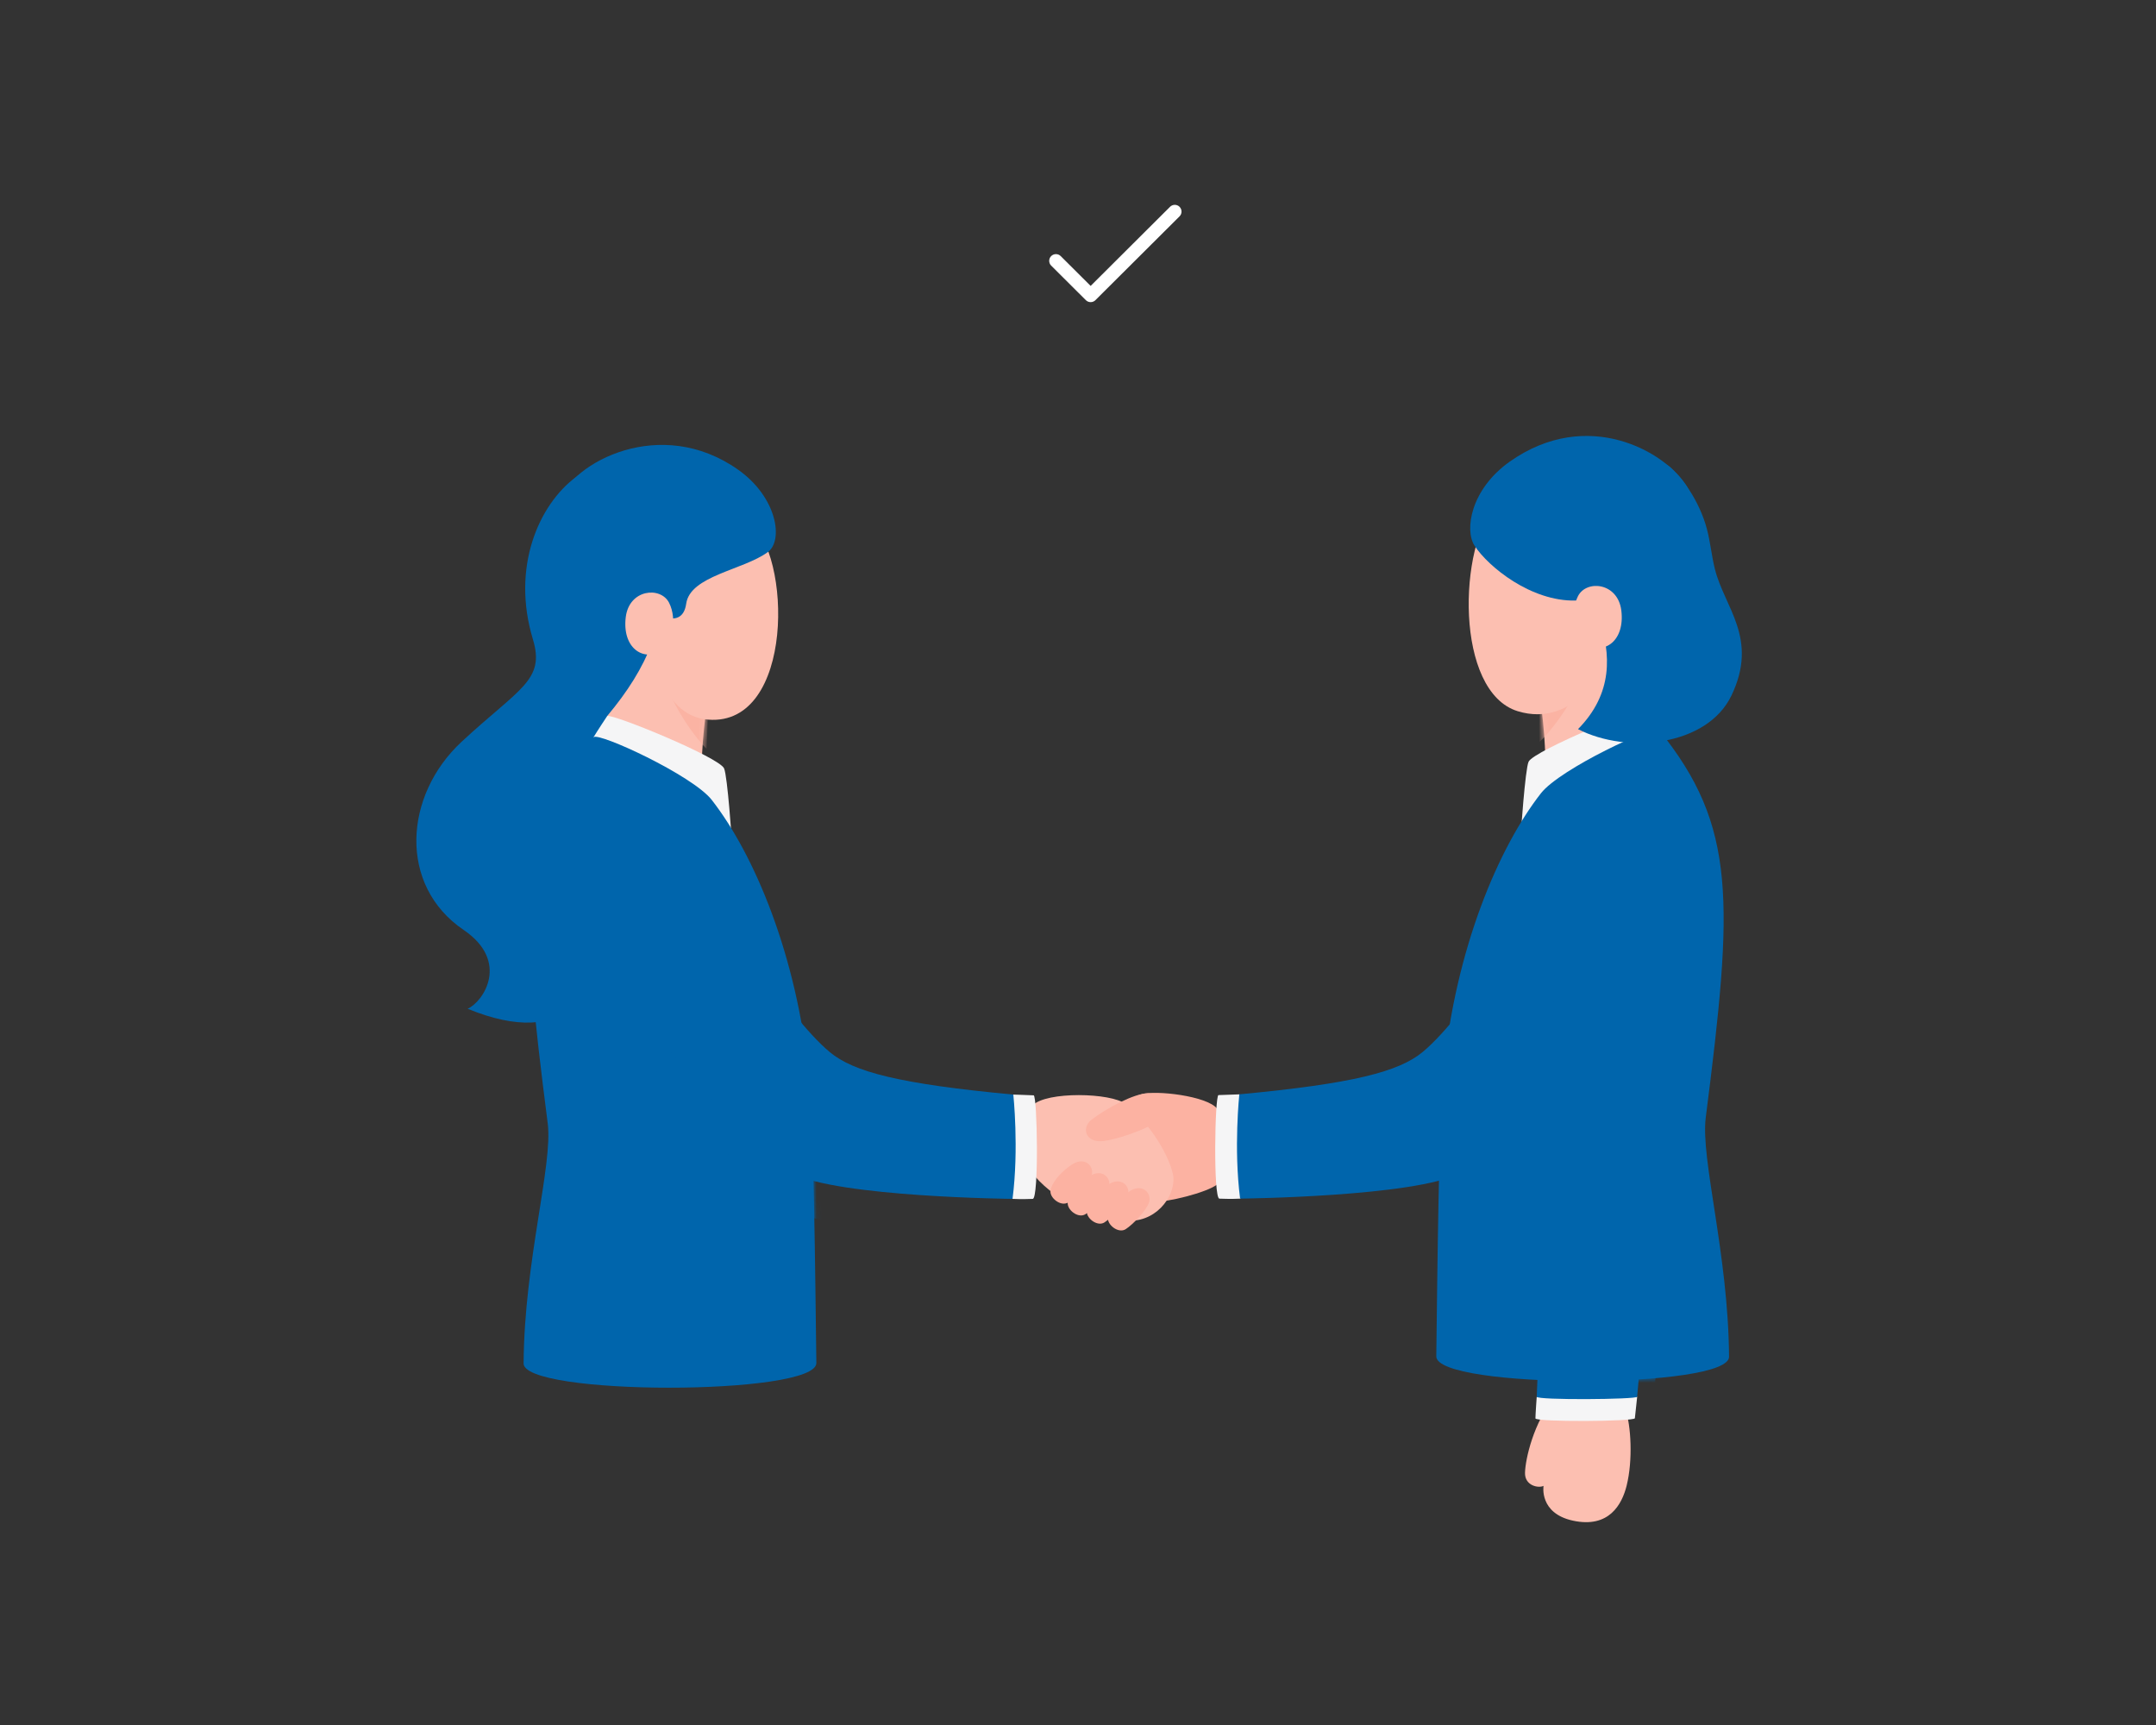<svg width="400" height="320" viewBox="0 0 400 320" fill="none" xmlns="http://www.w3.org/2000/svg">
<rect x="0" y="0" width="400" height="320" fill="#333333" stroke="none"/>
<path d="M202.345 56.049C202.022 56.049 201.705 55.929 201.459 55.684L195.022 49.272C194.535 48.787 194.535 47.992 195.022 47.508C195.514 47.018 196.306 47.018 196.792 47.508L202.345 53.039L217.072 38.367C217.564 37.877 218.356 37.877 218.843 38.367C219.329 38.857 219.329 39.647 218.843 40.131L203.23 55.684C202.984 55.929 202.667 56.049 202.345 56.049Z" fill="white"/>
<path d="M211.771 203C214.268 202.183 224.039 203.294 225.832 205.695C226.389 206.441 226.69 217.252 226.307 219.108C226.001 220.584 218.443 222.62 215.334 222.865C209.12 223.355 200.197 206.778 211.771 203.005V203Z" fill="#FCB2A2"/>
<path d="M191.557 205.08C194.104 202.407 206.192 202.701 208.831 204.807C213.64 208.64 216.903 214.497 217.618 217.845C218.34 221.193 215.11 226.468 209.585 226.468C201.421 226.468 193.448 220.861 190.869 216.664C188 211.999 190.869 205.804 191.557 205.08Z" fill="#FCBFB1"/>
<path d="M212.962 202.815C210.443 202.815 205.175 205.64 202.497 207.725C200.579 209.222 201.372 212.053 204.716 211.672C206.814 211.432 211.498 209.995 214.684 208.144C217.76 206.353 215.482 202.815 212.962 202.815Z" fill="#FCB2A2"/>
<path d="M199.628 215.635C198.344 216.13 195.295 218.673 194.907 220.817C194.656 222.184 196.831 223.926 198.191 223.049C199.557 222.168 201.995 219.62 202.514 218.106C203.033 216.588 201.661 214.856 199.634 215.635H199.628Z" fill="#FCB2A2"/>
<path d="M202.831 217.824C201.547 218.319 198.497 220.861 198.109 223.006C197.858 224.378 200.033 226.115 201.388 225.238C202.754 224.356 205.192 221.809 205.711 220.295C206.23 218.776 204.858 217.045 202.831 217.824Z" fill="#FCB2A2"/>
<path d="M206.361 219.348C205.077 219.843 202.028 222.385 201.64 224.53C201.388 225.902 203.558 227.639 204.918 226.762C206.285 225.88 208.722 223.332 209.241 221.819C209.76 220.3 208.388 218.569 206.361 219.348Z" fill="#FCB2A2"/>
<path d="M210.285 220.605C209.001 221.101 205.951 223.643 205.563 225.788C205.312 227.16 207.481 228.896 208.848 228.02C210.214 227.138 212.651 224.59 213.17 223.077C213.689 221.558 212.318 219.827 210.29 220.605H210.285Z" fill="#FCB2A2"/>
<path d="M113.635 115.065C112.848 124.576 110.75 134.081 110.1 137.886C109.586 140.194 130.013 149.503 130.057 146.917C130.193 138.964 130.33 136.449 131.663 126.579C132.838 117.874 113.936 111.396 113.63 115.065H113.635Z" fill="#FCBFB1"/>
<mask id="mask0_2643_564" style="mask-type:luminance" maskUnits="userSpaceOnUse" x="110" y="114" width="22" height="34">
<path d="M113.635 115.065C112.848 124.576 110.75 134.081 110.1 137.886C109.586 140.194 130.013 149.503 130.057 146.917C130.193 138.964 130.33 136.449 131.663 126.579C132.838 117.874 113.936 111.396 113.63 115.065H113.635Z" fill="white"/>
</mask>
<g mask="url(#mask0_2643_564)">
<path d="M122.958 124.745L131.538 129.083L131.09 138.899C129.838 137.832 124.39 131.065 122.958 124.745Z" fill="#FBB3A3"/>
</g>
<path d="M138.882 96.578C146.987 102.703 147.385 134.68 131.45 133.504C122.16 132.818 120.302 119.649 119.783 112.376C118.936 100.596 129.412 89.425 138.882 96.578Z" fill="#FCBFB1"/>
<path d="M86.749 187.136C89.684 185.857 94.64 178.361 86.017 172.509C73.858 164.261 74.912 147.554 85.651 137.592C96.389 127.63 101.176 126.225 98.864 118.577C94.826 105.229 99.963 93.622 106.848 88.5C114.554 82.767 120.652 101.412 121.767 105.718C124.128 114.826 120.155 123.874 112.652 132.818C112.63 144.517 124.117 202.488 86.755 187.131L86.749 187.136Z" fill="#0065AC"/>
<path d="M103.635 93.073C106.111 85.762 122.576 76.981 136.943 87.133C144.195 92.251 145.386 100.275 142.451 102.42C137.85 105.773 128.046 106.797 127.309 111.995C126.598 116.993 121.385 113.808 120.128 112.828C119.243 112.137 100.296 102.931 103.635 93.073Z" fill="#0065AC"/>
<path d="M191.77 203.185C192.453 203.218 192.765 222.402 191.601 222.402C191.169 222.402 189.699 222.5 187.852 222.402C186.694 222.336 186.759 202.973 188 203.054C188.174 203.065 189.874 203.098 191.77 203.19V203.185Z" fill="#F5F5F6"/>
<path d="M112.647 132.824C113.756 132.41 133.347 140.439 134.331 142.53C134.976 143.902 135.801 156.243 135.801 156.243C135.801 156.243 109.237 138.289 110.117 136.765C110.619 135.894 112.652 132.824 112.652 132.824H112.647Z" fill="#F5F5F6"/>
<path d="M110.116 136.765C95.695 154.61 96.504 168.383 101.619 208.411C102.597 216.076 97.28 233.915 97.143 252.827C96.586 258.962 151.616 258.962 151.457 252.827C151.255 236.844 150.987 208.961 150.124 200.049C147.9 177.191 139.877 158.42 132.046 148.387C128.478 143.82 110.952 135.741 110.122 136.765H110.116Z" fill="#0065AC"/>
<mask id="mask1_2643_564" style="mask-type:luminance" maskUnits="userSpaceOnUse" x="97" y="136" width="55" height="122">
<path d="M110.116 136.765C95.695 154.61 96.504 168.383 101.619 208.411C102.597 216.076 97.28 233.915 97.143 252.827C96.586 258.962 151.616 258.962 151.457 252.827C151.255 236.844 150.987 208.961 150.124 200.049C147.9 177.191 139.877 158.42 132.046 148.387C128.478 143.82 110.952 135.741 110.122 136.765H110.116Z" fill="white"/>
</mask>
<g mask="url(#mask1_2643_564)">
<path d="M188.771 209.723C167.196 207.704 158.627 205.433 154.162 201.71C145.725 194.676 132.779 173.5 124.145 161.997C115.62 150.647 97.351 163.973 110.155 183.043C115.86 192.036 137.408 219.468 147.14 224.579C155.66 229.054 188.629 229.392 188.629 229.392C189.858 219.898 188.776 209.723 188.776 209.723H188.771Z" fill="#0065AC"/>
</g>
<path d="M188 203.054C166.775 201.067 158.348 198.835 153.949 195.172C145.648 188.252 132.915 167.419 124.418 156.107C116.029 144.936 98.061 158.05 110.652 176.809C116.264 185.656 137.462 212.641 147.036 217.671C155.419 222.075 187.852 222.402 187.852 222.402C189.065 213.06 188 203.054 188 203.054Z" fill="#0065AC"/>
<path d="M124.134 111.816C122.56 108.729 116.729 109.29 116.095 114.489C115.412 120.074 119.199 122.79 122.74 120.76C124.598 119.698 125.746 114.973 124.134 111.816Z" fill="#FCBFB1"/>
<path d="M226.067 203.141C225.384 203.168 225.072 222.358 226.236 222.358C226.668 222.358 228.231 222.456 230.078 222.358C231.237 222.293 231.171 202.929 229.931 203.011C229.756 203.021 228.062 203.065 226.067 203.147V203.141Z" fill="#F5F5F6"/>
<path d="M229.931 203.005C251.156 201.018 259.582 198.786 263.982 195.122C272.282 188.203 285.015 167.37 293.513 156.057C301.901 144.887 319.869 158.001 307.279 176.76C301.666 185.607 280.469 212.592 270.894 217.622C262.512 222.026 230.078 222.352 230.078 222.352C228.865 213.011 229.931 203.005 229.931 203.005Z" fill="#0065AC"/>
<path d="M303.256 113.835C304.043 123.346 306.142 132.851 306.792 136.656C307.306 138.964 286.879 148.273 286.835 145.687C286.698 137.734 286.562 135.219 285.228 125.349C284.053 116.644 302.956 110.166 303.262 113.835H303.256Z" fill="#FCBFB1"/>
<mask id="mask2_2643_564" style="mask-type:luminance" maskUnits="userSpaceOnUse" x="285" y="112" width="22" height="35">
<path d="M303.256 113.835C304.043 123.346 306.142 132.851 306.792 136.656C307.306 138.964 286.879 148.273 286.835 145.687C286.698 137.734 286.562 135.219 285.228 125.349C284.053 116.644 302.956 110.166 303.262 113.835H303.256Z" fill="white"/>
</mask>
<g mask="url(#mask2_2643_564)">
<path d="M293.66 124.745L285.08 129.083L285.61 137.641C286.862 136.574 292.124 130.51 293.66 124.745Z" fill="#FBB3A3"/>
</g>
<path d="M277.687 93.285C270.452 101.249 269.9 128.354 281.589 131.936C291.879 135.088 299.311 124.353 299.863 115.272C301.082 95.217 285.185 85.032 277.687 93.285Z" fill="#FCBFB1"/>
<path d="M306.781 130.983C305.672 130.569 284.578 139.214 283.6 141.299C282.955 142.671 282.13 155.012 282.13 155.012C282.13 155.012 308.186 137.254 307.814 135.534C307.502 134.097 306.781 130.978 306.781 130.978V130.983Z" fill="#F5F5F6"/>
<path d="M307.819 135.447C322.241 153.292 321.58 167.305 316.465 207.333C315.486 214.998 320.651 232.685 320.787 251.597C321.345 257.732 266.315 257.732 266.473 251.597C266.675 235.614 266.943 207.73 267.807 198.819C270.031 175.96 278.053 157.19 285.889 147.157C289.458 142.59 306.989 134.424 307.814 135.447H307.819Z" fill="#0065AC"/>
<mask id="mask3_2643_564" style="mask-type:luminance" maskUnits="userSpaceOnUse" x="266" y="135" width="55" height="122">
<path d="M307.819 135.447C322.241 153.292 321.58 167.305 316.465 207.333C315.486 214.998 320.651 232.685 320.787 251.597C321.345 257.732 266.315 257.732 266.473 251.597C266.675 235.614 266.943 207.73 267.807 198.819C270.031 175.96 278.053 157.19 285.889 147.157C289.458 142.59 306.989 134.424 307.814 135.447H307.819Z" fill="white"/>
</mask>
<g mask="url(#mask3_2643_564)">
<path d="M292.267 161.632C293.42 145.486 312.224 150.685 313.016 166.205C314.082 187.147 308.639 242.114 306.803 258.881H287.868C290.813 218.939 291.376 174.191 292.272 161.632H292.267Z" fill="#0065AC"/>
</g>
<path d="M312.978 90.269C309.027 83.742 294.48 75.484 280.108 85.631C272.856 90.748 271.659 98.337 273.588 101.26C276.162 105.163 284.048 111.587 292.305 111.407C297.371 111.293 298.261 112.866 299.371 112.687C303.316 112.044 318.366 99.18 312.972 90.269H312.978Z" fill="#0065AC"/>
<path d="M308.961 86.153C309.431 86.072 310.622 87.416 310.912 87.71C311.825 88.63 312.617 89.67 313.322 90.753C314.803 93.013 315.972 95.49 316.672 98.103C317.322 100.541 317.546 103.078 318.153 105.528C319.923 112.708 326.317 118.397 321.24 129.013C316.759 138.376 301.944 139.971 292.769 135.262C299.283 128.637 298.922 121.38 296.649 114.576C294.37 107.771 294.163 88.647 308.961 86.148V86.153Z" fill="#0065AC"/>
<path d="M292.764 110.585C294.338 107.499 300.169 108.059 300.803 113.258C301.486 118.844 297.699 121.56 294.158 119.53C292.3 118.468 291.152 113.743 292.764 110.585Z" fill="#FCBFB1"/>
<path d="M288.436 259.11C284.507 263.911 283.01 270.612 282.933 273.193C282.862 275.615 285.43 276.116 286.37 275.642C286.37 275.642 285.518 280.716 291.802 282.088C298.54 283.558 300.923 279.05 301.781 275.626C302.972 270.874 302.606 264.428 301.557 261.385C300.808 259.218 291.447 255.429 288.436 259.11Z" fill="#FCBFB1"/>
<path d="M285.108 259.109C285.108 259.109 284.867 262.436 284.867 263.121C284.867 263.807 303.245 263.715 303.316 263.094C303.382 262.474 303.743 259.109 303.743 259.109H285.113H285.108Z" fill="#F5F5F6"/>
<path d="M289.442 161.208C290.573 145.323 308.852 144.92 311.24 160.021C312.246 166.401 303.797 258.587 303.737 259.104C303.683 259.621 285.081 259.763 285.108 259.104C285.135 258.445 288.562 173.56 289.442 161.208Z" fill="#0065AC"/>
</svg>
